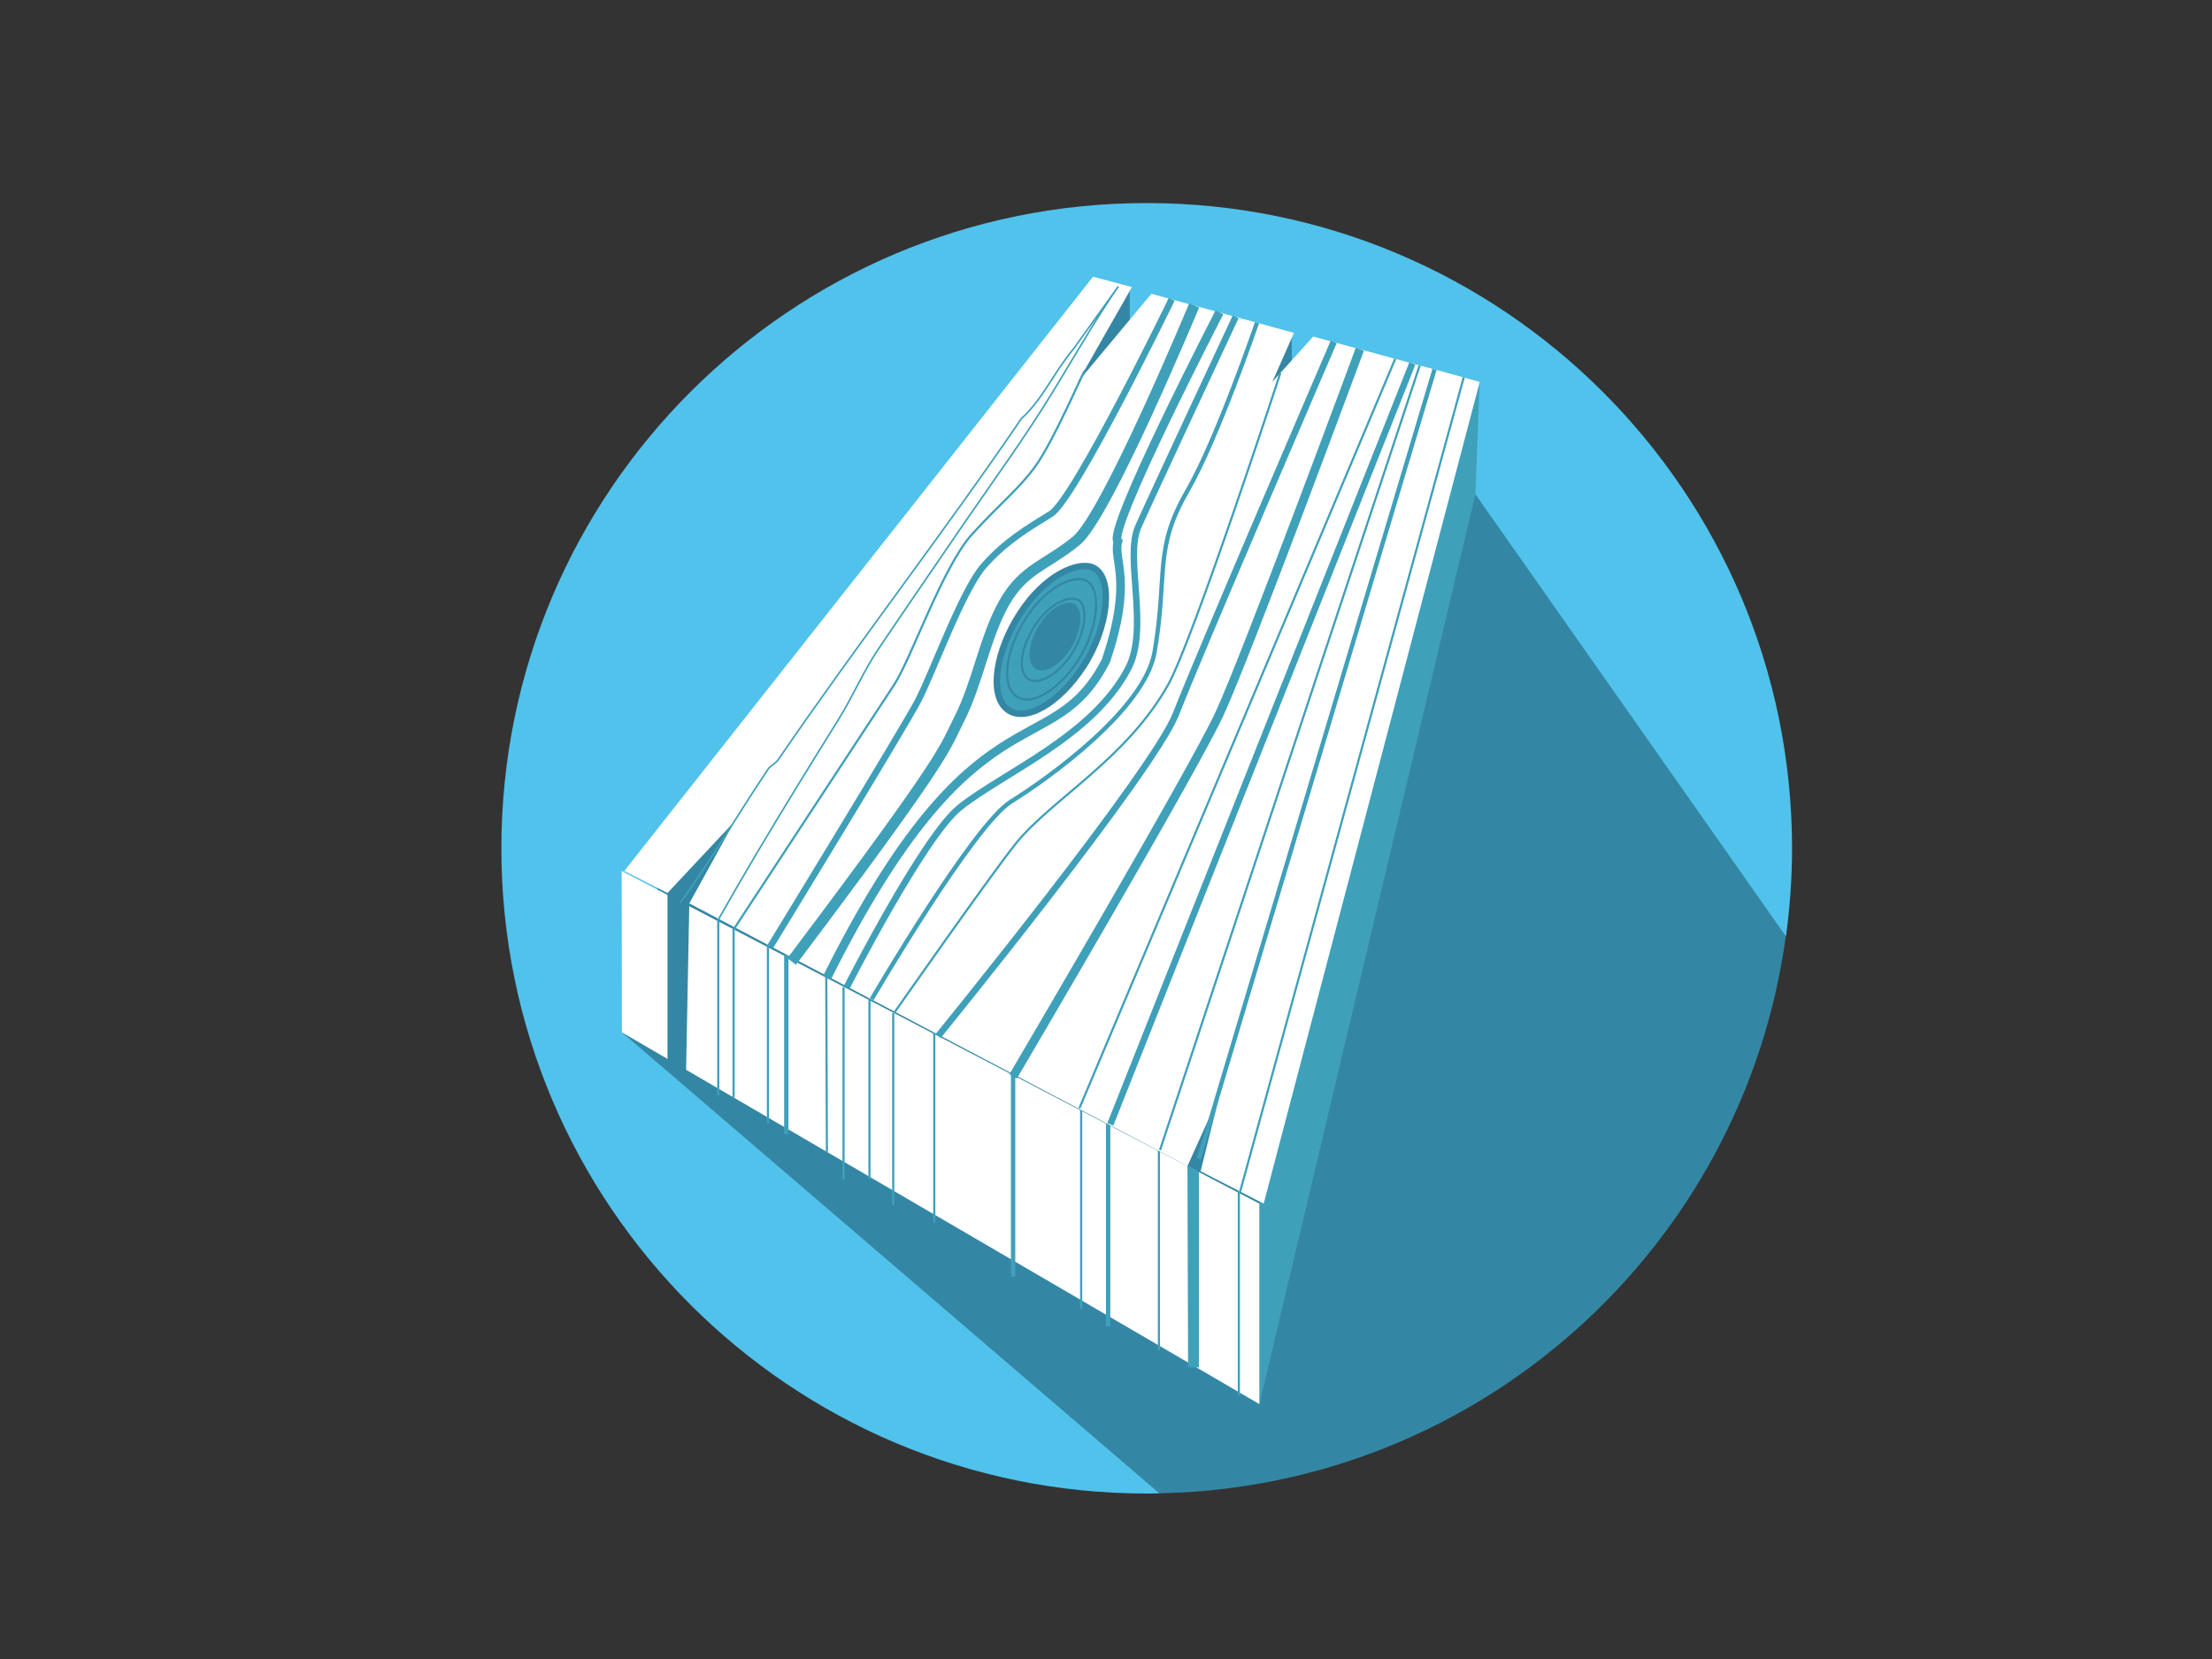 <?xml version="1.0" encoding="utf-8"?>
<!-- Generator: Adobe Illustrator 15.0.0, SVG Export Plug-In  -->
<!DOCTYPE svg>
<svg version="1.2" baseProfile="tiny"
	 xmlns="http://www.w3.org/2000/svg" xmlns:xlink="http://www.w3.org/1999/xlink" xmlns:a="http://ns.adobe.com/AdobeSVGViewerExtensions/3.0/"
	 x="0px" y="0px" width="1024px" height="768px" viewBox="-171.1 -94 1024 768" xml:space="preserve">
<rect x="-171.1" y="-94" width="1024" height="768" fill="#333333" stroke="none"/>
<defs>
</defs>
<path fill="#50C2EC" d="M542.1,239.2l113.6,100.2c1.8-13.3,2.8-26.9,2.8-40.7C658.4,133.7,524.7,0,359.7,0
	C194.7,0,61,133.7,61,298.7s133.7,298.7,298.7,298.7c2,0,4,0,5.9-0.1L157.3,343.4L542.1,239.2z"/>
<g>
	<path fill="#3487A4" d="M511.9,134.8l-374,163.9l-21.1,85.2l248.8,213.4c148.5-2.9,270.4-114.1,290-257.9L511.9,134.8z"/>
</g>
<circle display="none" fill="#50C2EC" cx="298.7" cy="343.7" r="298.7"/>
<polygon fill="#3FA0BA" points="411.9,556 411.9,463.2 513.9,82.8 511.9,134.8 "/>
<polygon fill="#3487A4" points="351.9,38.6 351.9,64.6 426.9,60.1 426.9,109.9 315.7,103.1 327.6,53.3 "/>
<polygon fill="none" points="220.9,218.5 220.9,296.2 286.9,275.4 286.9,199.6 "/>
<polygon fill="#FFFFFF" points="116.7,309.2 116.8,383.9 411.9,556 411.9,463.2 "/>
<polygon fill="#3487A4" points="137.9,319.4 137.9,398.6 146.4,407.3 148,324.2 "/>
<polygon fill="#3FA0BA" points="378.6,445.5 378.9,539 383.9,539 383.9,448.2 "/>
<line fill="#3FA0BA" stroke="#3FA0BA" stroke-width="2" x1="192.9" y1="348" x2="192.9" y2="431"/>
<line fill="#3FA0BA" stroke="#3FA0BA" x1="211.4" y1="357.9" x2="211.7" y2="439.2"/>
<line fill="#3FA0BA" stroke="#3FA0BA" x1="219.4" y1="363" x2="219.4" y2="452"/>
<line fill="#3FA0BA" stroke="#3FA0BA" x1="231.4" y1="364" x2="231.4" y2="452"/>
<line fill="#3FA0BA" stroke="#3FA0BA" x1="261.4" y1="375" x2="261.4" y2="472"/>
<line fill="#3FA0BA" stroke="#3FA0BA" x1="242.4" y1="375" x2="242.4" y2="464"/>
<line fill="#3FA0BA" stroke="#3FA0BA" x1="161.4" y1="324" x2="161.4" y2="413"/>
<line fill="#3FA0BA" stroke="#3FA0BA" x1="184.4" y1="341" x2="184.4" y2="426"/>
<line fill="#3FA0BA" stroke="#3FA0BA" stroke-width="2" x1="297.9" y1="402" x2="297.9" y2="497"/>
<line fill="#3FA0BA" stroke="#3FA0BA" x1="365.4" y1="436" x2="365.4" y2="531"/>
<line fill="#3FA0BA" stroke="#3FA0BA" x1="402.4" y1="449" x2="402.4" y2="552"/>
<line fill="#3FA0BA" stroke="#3FA0BA" stroke-width="2" x1="341.9" y1="424" x2="341.9" y2="520"/>
<line fill="#3FA0BA" stroke="#3FA0BA" x1="329.4" y1="416" x2="329.4" y2="512"/>
<polygon fill="#FFFFFF" points="117.9,309.2 137.9,319.4 168.9,286.3 148,324.2 378.6,445.8 393.5,412.8 384.7,448.2 413.9,463.2 
	513.9,82.8 493,77 486.1,75.2 436.8,61.8 417.9,82.8 427.9,60.1 361.9,42 327.9,82.8 352.9,38.9 334.9,34.1 "/>
<path fill="#3FA0BA" stroke="#3487A4" stroke-width="3" d="M301.2,189.9c-11.5,17.7-14.3,37.6-6.2,44.3c8.1,6.7,24-2.2,35.5-19.9
	c11.5-17.7,14.2-41.6,4-45.7C327.7,166,312.7,172.2,301.2,189.9z"/>
<path fill="none" stroke="#3FA0BA" d="M330.6,79c3-8.4-13.5,30.8-22.5,43c-8.1,11-15.6,16.4-29.1,31.2c-13.6,14.8-28.3,57.9-36.3,70
	s-74.2,113.1-74.2,113.1V414"/>
<path fill="none" stroke="#3FA0BA" stroke-width="0.75" d="M161.4,331.8c11.7-20.8,23.9-41.2,36.3-61.4
	c6.4-10.5,12.9-20.9,19.4-31.4c6.5-10.4,11.4-22,18.2-32.2c13.4-19.9,27-39.6,40.5-59.4c13.7-19.9,28-39.5,40.6-60.2
	c10-16.3,19.4-33,30.2-48.6c-6.9,9.7-13.9,19.3-20.8,29c-9,10.6-14,23.1-24,32.1c-37,54.3-75,103-113,158.5c-1,1.1-3,2.3-4,3.4
	c-13,19.2-27.7,44.3-41,62.3"/>
<path fill="none" stroke="#3FA0BA" stroke-width="2" d="M232.4,368.6c0,0,47.1-80.7,64.5-91.5c17.4-10.8,62-42.8,66.5-69.3
	c6.2-36.4-0.5-47.5,15.2-74.6c13.7-23.7,32.2-77.8,32.2-77.8"/>
<path fill="none" stroke="#3FA0BA" d="M421.6,78.7c0,0-40.4,123.8-52,144.4c-19.4,34.4-53.7,52.8-70.2,73.1
	c-10.9,13.4-56.5,78.6-56.5,78.6"/>
<path fill="none" stroke="#3FA0BA" stroke-width="3" d="M263.2,385.6c0,0,99.7-122.5,110.1-149.1c10.3-26.6,73-172.2,73-172.2"/>
<line fill="none" stroke="#3FA0BA" stroke-width="2" x1="383.9" y1="442.4" x2="493" y2="77"/>
<line fill="none" stroke="#3FA0BA" x1="365.9" y1="438.4" x2="486.1" y2="75.2"/>
<path fill="none" stroke="#3FA0BA" stroke-width="4" d="M297.9,404.3c0,0,83-140.9,95.5-167.8c12.5-26.9,65-168.8,65-168.8"/>
<line fill="none" stroke="#3FA0BA" x1="328.6" y1="419" x2="474.8" y2="72.1"/>
<line fill="none" stroke="#3FA0BA" stroke-width="3" x1="342.9" y1="426.5" x2="482.7" y2="74.3"/>
<path fill="#3FA0BA" stroke="#3487A4" d="M304,191.9c-9.4,14.5-11.7,30.6-5.1,36.1c6.6,5.5,19.6-1.8,29-16.2
	c9.4-14.5,11.6-33.9,3.2-37.3C325.7,172.4,313.4,177.5,304,191.9z"/>
<path fill="#3FA0BA" stroke="#3487A4" d="M308.4,195c-6.7,9.8-8.5,21-4,24.9c4.5,3.9,13.6-0.9,20.3-10.7c6.7-9.8,8.5-23.3,2.8-25.7
	C323.7,181.9,315.1,185.2,308.4,195z"/>
<path fill="#3487A4" stroke="#3487A4" stroke-width="2" d="M311.1,195.4c-4.9,7.6-6.1,16.1-2.7,19c3.5,2.9,10.3-0.9,15.2-8.5
	c4.9-7.6,6.1-17.9,1.7-19.6C322.5,185.1,316,187.8,311.1,195.4z"/>
<line fill="none" stroke="#3FA0BA" x1="403" y1="457.6" x2="506.5" y2="80.7"/>
<path fill="none" stroke="#3FA0BA" stroke-width="4" d="M211.7,358.7c68.8-138,103.9-97.7,129.1-146.7c12.8-37.5,3.3-46.5,5.6-55.3
	c-5.6-4.4,47-106.1,47-106.1"/>
<path fill="none" stroke="#3FA0BA" stroke-width="3" d="M220.9,363c0,0,35.5-69.8,52.3-83.2c20.3-16.2,61.6-32.9,78-64.4
	c9.7-18.6-1.7-51.3,4.6-65.5s45.1-97.2,45.1-97.2"/>
<path fill="none" stroke="#3FA0BA" stroke-width="5" d="M195.4,351.1c73.7-97.8,70.5-98.4,77.5-112.1c8.6-16.8,11.8-37.8,20.8-53.8
	s19.5-17.4,33.5-28.9c14-11.4,54.5-108.9,54.5-108.9"/>
<path fill="none" stroke="#3FA0BA" stroke-width="3" d="M185.4,344.3c0,0,61.6-100.7,68.5-113.9c6.9-13.3,20.4-50.9,30.3-62.3
	c10-11.4,20.2-17.4,31.2-24.2s55.9-99.3,55.9-99.3"/>
</svg>
